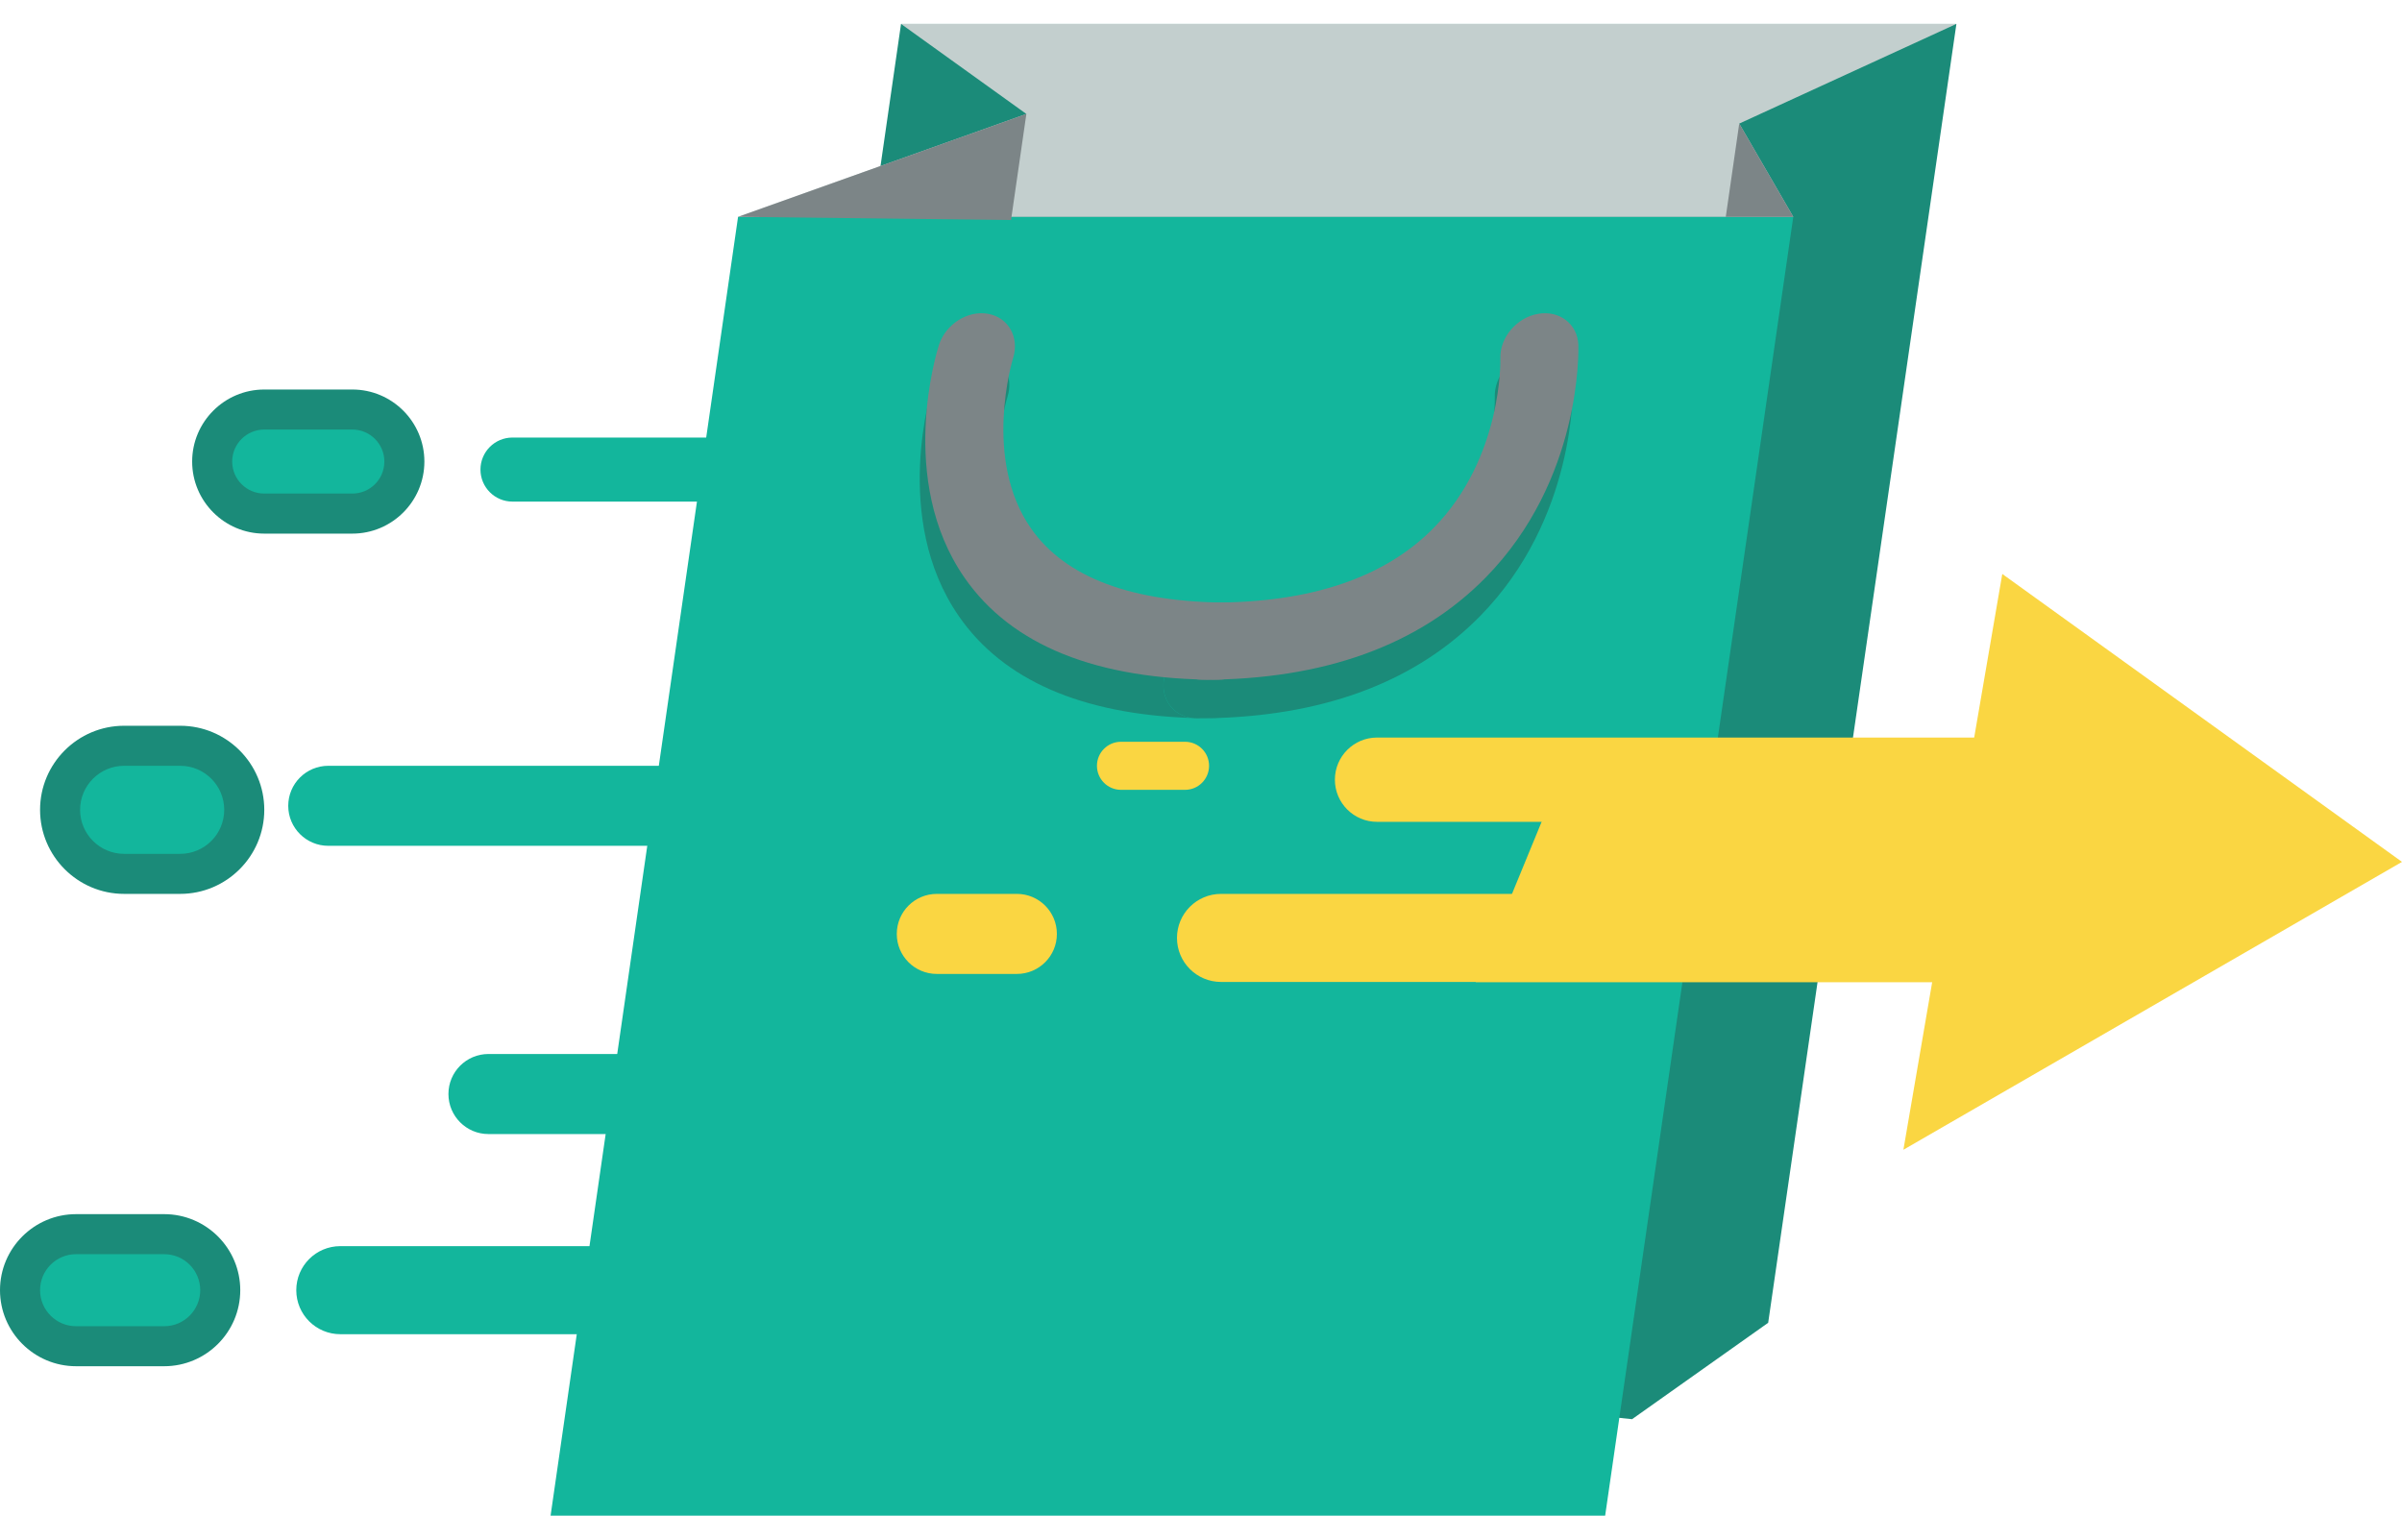 <svg width="78" height="50" viewBox="0 0 78 50" fill="none" xmlns="http://www.w3.org/2000/svg">
<path d="M2.471 44.37C1.109 44.37 0 43.263 0 41.9C0 40.538 1.109 39.431 2.471 39.431H5.331C6.693 39.431 7.802 40.538 7.802 41.9C7.802 43.263 6.693 44.37 5.331 44.37H2.471Z" fill="#1B8B79"/>
<path d="M8.582 17.33C7.291 17.33 6.24 16.28 6.24 14.99C6.24 13.699 7.291 12.65 8.582 12.65H11.441C12.731 12.65 13.781 13.699 13.781 14.99C13.781 16.28 12.731 17.33 11.441 17.33H8.582Z" fill="#1B8B79"/>
<path d="M4.031 29.03C2.525 29.03 1.301 27.805 1.301 26.3C1.301 24.795 2.525 23.57 4.031 23.57H5.851C7.357 23.57 8.582 24.795 8.582 26.3C8.582 27.805 7.357 29.03 5.851 29.03H4.031Z" fill="#1B8B79"/>
<path d="M57.418 42.959L52.998 46.09L23.168 42.959L29.259 0.777H63.53L57.418 42.959Z" fill="#1B8B79"/>
<path d="M52.124 49.223H17.879L23.967 7.042H58.233L52.124 49.223Z" fill="#13B69C"/>
<path d="M23.967 7.042L33.329 3.701L29.259 0.777H63.529L56.478 4.014L58.233 7.042H23.967Z" fill="#C3CFCE"/>
<path d="M23.967 7.042L33.329 3.701L32.831 7.146L23.967 7.042Z" fill="#7C8587"/>
<path d="M56.478 4.014L58.233 7.042H56.041L56.478 4.014Z" fill="#7C8587"/>
<path d="M39.373 23.329C39.288 23.329 39.203 23.328 39.119 23.327C39.262 23.326 39.403 23.322 39.543 23.318C39.487 23.325 39.43 23.329 39.373 23.329ZM38.697 23.318C35.116 23.196 32.574 22.085 31.138 20.013C28.935 16.837 30.251 12.637 30.308 12.459C30.503 11.853 31.093 11.425 31.689 11.425C31.762 11.425 31.835 11.432 31.908 11.445C32.571 11.566 32.931 12.215 32.714 12.895C32.693 12.957 31.723 16.165 33.301 18.418C34.39 19.971 36.467 20.779 39.481 20.821C39.397 20.823 39.312 20.823 39.227 20.823C38.536 20.823 37.893 21.384 37.794 22.076C37.701 22.71 38.098 23.235 38.697 23.318Z" fill="#1B8B79"/>
<path d="M38.864 23.329C38.807 23.329 38.752 23.325 38.697 23.318C38.098 23.235 37.701 22.71 37.794 22.076C37.893 21.384 38.535 20.823 39.227 20.823C39.312 20.823 39.397 20.823 39.481 20.821C42.517 20.779 44.834 19.965 46.37 18.403C48.62 16.114 48.542 12.93 48.54 12.898C48.518 12.216 49.066 11.567 49.765 11.445C49.841 11.432 49.916 11.425 49.989 11.425C50.583 11.425 51.052 11.853 51.073 12.459C51.079 12.637 51.18 16.837 48.059 20.013C46.021 22.085 43.159 23.195 39.543 23.318C39.403 23.322 39.261 23.326 39.118 23.327C39.034 23.328 38.95 23.329 38.864 23.329Z" fill="#1B8B79"/>
<path d="M39.553 22.076C35.615 22.076 32.844 20.96 31.319 18.759C29.115 15.583 30.432 11.385 30.489 11.207C30.708 10.525 31.426 10.071 32.089 10.192C32.752 10.313 33.112 10.961 32.895 11.641C32.877 11.704 31.905 14.911 33.483 17.166C34.6 18.761 36.765 19.57 39.916 19.57C40.608 19.57 41.088 20.131 40.987 20.823C40.888 21.514 40.245 22.076 39.553 22.076Z" fill="#7C8587"/>
<path d="M39.047 22.076C38.355 22.076 37.875 21.514 37.974 20.823C38.074 20.131 38.716 19.57 39.407 19.57C42.57 19.57 44.972 18.756 46.551 17.149C48.802 14.861 48.723 11.677 48.721 11.645C48.698 10.964 49.248 10.313 49.947 10.192C50.642 10.071 51.232 10.525 51.254 11.207C51.259 11.385 51.361 15.585 48.24 18.76C46.077 20.96 42.984 22.076 39.047 22.076Z" fill="#7C8587"/>
<path d="M64.544 31.897H47.92L51.132 24.084H67.756L64.544 31.897Z" fill="#FAD642"/>
<path d="M61.809 37.34L78 27.991L65.02 18.64L61.809 37.34Z" fill="#FAD642"/>
<path d="M67.341 25.322C67.341 26.078 66.729 26.69 65.971 26.69H44.716C43.961 26.69 43.348 26.078 43.348 25.322C43.348 24.566 43.961 23.953 44.716 23.953H65.971C66.729 23.953 67.341 24.566 67.341 25.322Z" fill="#FAD642"/>
<path d="M67.86 30.46C67.86 31.25 67.22 31.89 66.431 31.89H39.651C38.861 31.89 38.22 31.25 38.22 30.46C38.22 29.671 38.861 29.03 39.651 29.03H66.431C67.22 29.03 67.86 29.671 67.86 30.46Z" fill="#FAD642"/>
<path d="M34.32 30.331C34.32 31.049 33.739 31.63 33.02 31.63H30.422C29.703 31.63 29.121 31.049 29.121 30.331C29.121 29.612 29.703 29.03 30.422 29.03H33.02C33.739 29.03 34.32 29.612 34.32 30.331Z" fill="#FAD642"/>
<path d="M39.262 24.87C39.262 25.301 38.912 25.651 38.481 25.651H36.401C35.971 25.651 35.621 25.301 35.621 24.87C35.621 24.439 35.971 24.09 36.401 24.09H38.481C38.912 24.09 39.262 24.439 39.262 24.87Z" fill="#FAD642"/>
<path d="M26.261 15.25C26.261 15.824 25.795 16.29 25.221 16.29H16.64C16.067 16.29 15.602 15.824 15.602 15.25C15.602 14.676 16.067 14.21 16.64 14.21H25.221C25.795 14.21 26.261 14.676 26.261 15.25Z" fill="#13B69C"/>
<path d="M34.321 41.9C34.321 42.691 33.681 43.33 32.891 43.33H11.052C10.261 43.33 9.621 42.691 9.621 41.9C9.621 41.11 10.261 40.47 11.052 40.47H32.891C33.681 40.47 34.321 41.11 34.321 41.9Z" fill="#13B69C"/>
<path d="M6.502 41.9C6.502 42.546 5.978 43.071 5.331 43.071H2.471C1.825 43.071 1.301 42.546 1.301 41.9C1.301 41.254 1.825 40.731 2.471 40.731H5.331C5.978 40.731 6.502 41.254 6.502 41.9Z" fill="#13B69C"/>
<path d="M12.481 14.99C12.481 15.565 12.016 16.029 11.441 16.029H8.582C8.007 16.029 7.54 15.565 7.54 14.99C7.54 14.416 8.007 13.95 8.582 13.95H11.441C12.016 13.95 12.481 14.416 12.481 14.99Z" fill="#13B69C"/>
<path d="M28.861 26.17C28.861 26.888 28.279 27.469 27.561 27.469H10.661C9.943 27.469 9.36 26.888 9.36 26.17C9.36 25.452 9.943 24.87 10.661 24.87H27.561C28.279 24.87 28.861 25.452 28.861 26.17Z" fill="#13B69C"/>
<path d="M29.121 35.529C29.121 36.247 28.539 36.83 27.821 36.83H15.861C15.143 36.83 14.562 36.247 14.562 35.529C14.562 34.813 15.143 34.23 15.861 34.23H27.821C28.539 34.23 29.121 34.813 29.121 35.529Z" fill="#13B69C"/>
<path d="M7.281 26.3C7.281 27.09 6.64 27.73 5.851 27.73H4.031C3.242 27.73 2.601 27.09 2.601 26.3C2.601 25.511 3.242 24.87 4.031 24.87H5.851C6.64 24.87 7.281 25.511 7.281 26.3Z" fill="#13B69C"/>
</svg>
